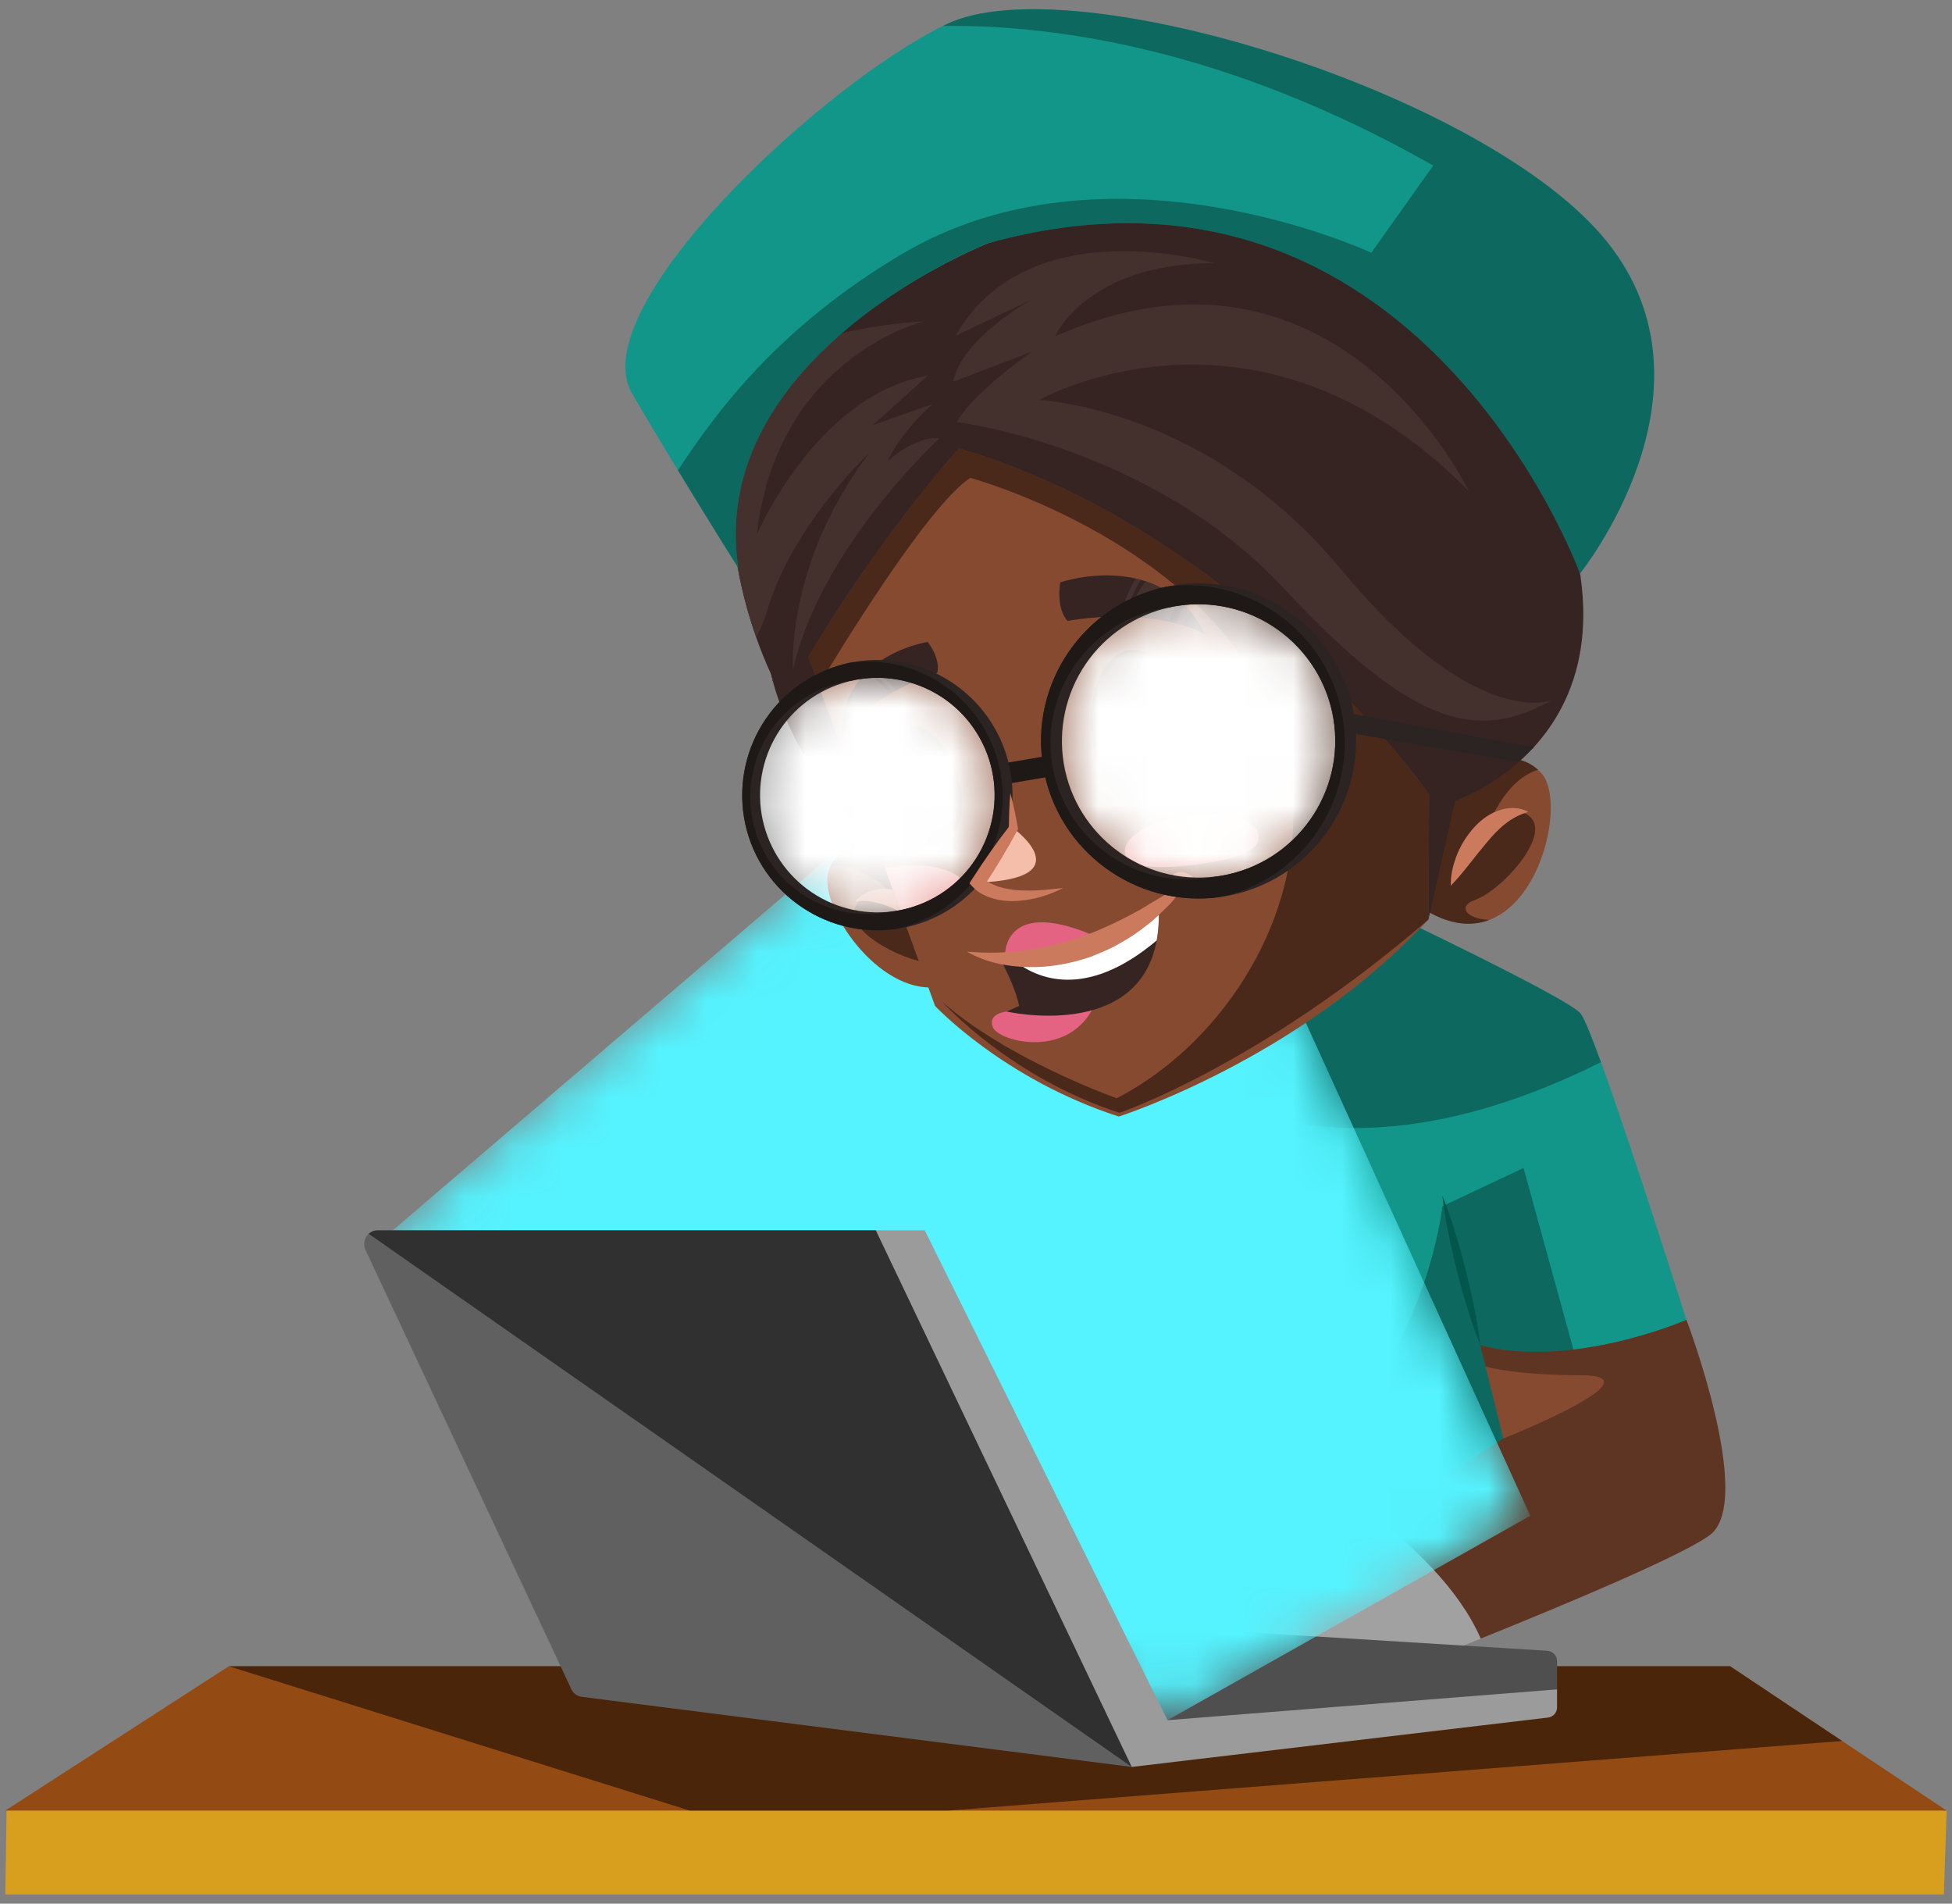 <svg width="40" height="39" viewBox="0 0 40 39" fill="none" xmlns="http://www.w3.org/2000/svg">
<rect x="0" y="0" width="40" height="39" fill="#808080" stroke="none"/>
<path d="M34.558 27.041L33.369 28.414L29.84 32.493L18.914 34.026L18.72 31.723L18.467 28.705L18.16 25.037C18.16 25.037 18.518 23.791 18.87 22.616C19.158 21.66 19.442 20.75 19.529 20.601C19.63 20.422 20.707 20.084 21.672 19.811C22.492 19.581 23.232 19.397 23.232 19.397L22.713 17.038L26.512 15.399L27.539 18.264C27.539 18.264 32.087 20.406 32.387 20.761C32.456 20.842 32.611 21.224 32.807 21.761C33.454 23.543 34.558 27.041 34.558 27.041Z" fill="#129689"/>
<g style="mix-blend-mode:soft-light" opacity="0.3">
<path d="M33.369 28.414L29.84 32.493L18.914 34.026L18.72 31.723C18.923 31.744 19.136 31.764 19.363 31.784C28.742 32.812 29.556 24.713 29.556 24.713L31.22 23.928L32.387 28.175C32.387 28.175 32.779 28.284 33.369 28.414Z" fill="black"/>
</g>
<path d="M35.03 31.455C34.437 31.886 32.038 32.886 30.343 33.57C29.344 33.971 28.588 34.263 28.588 34.263H20.967L21.651 33.579C22.524 32.421 23.774 32.611 25.379 32.658C26.047 32.372 27.159 31.732 28.203 31.101C29.561 30.279 30.806 29.472 30.806 29.472L30.334 27.56C32.222 28.056 34.558 27.041 34.558 27.041C34.558 27.041 35.974 30.77 35.03 31.455Z" fill="#864A31"/>
<path d="M30.334 27.56C30.135 27.067 29.99 26.56 29.857 26.049C29.73 25.538 29.616 25.023 29.556 24.494C29.755 24.987 29.9 25.494 30.032 26.005C30.159 26.517 30.273 27.032 30.334 27.56Z" fill="#02564C"/>
<path d="M27.539 18.264C27.539 18.264 25.593 22.559 23.539 27.041C23.516 25.341 23.232 19.397 23.232 19.397L22.713 17.038L26.511 15.399L27.539 18.264Z" fill="#864A31"/>
<path d="M19.906 23.928C20.265 24.311 20.598 24.714 20.919 25.126L20.958 25.176L20.919 25.23C20.807 25.387 20.705 25.558 20.605 25.726C20.508 25.896 20.414 26.069 20.332 26.247C20.168 26.602 20.031 26.972 20 27.372C19.971 27.174 19.984 26.969 20.017 26.768C20.056 26.569 20.113 26.373 20.188 26.185C20.34 25.808 20.539 25.453 20.78 25.126L20.78 25.23C20.472 24.809 20.176 24.378 19.906 23.928Z" fill="#02564C"/>
<g style="mix-blend-mode:soft-light" opacity="0.3">
<path d="M19.905 28.21C19.905 28.21 19.259 28.405 18.467 28.706L18.16 25.037C18.16 25.037 18.518 23.791 18.87 22.616C19.23 23.083 19.835 23.865 20.849 25.178C19.735 26.641 19.905 28.21 19.905 28.21ZM21.672 19.811C22.492 19.581 23.232 19.397 23.232 19.397L22.713 17.038L26.512 15.399L27.539 18.264C27.539 18.264 32.087 20.406 32.387 20.761C32.456 20.842 32.611 21.224 32.807 21.761C26.493 24.91 23.098 21.826 21.672 19.811Z" fill="black"/>
</g>
<path d="M30.343 33.57C29.344 33.971 28.588 34.263 28.588 34.263H20.967L21.651 33.579C22.524 32.421 23.774 32.611 25.379 32.658C26.047 32.372 27.159 31.732 28.203 31.101C28.91 31.643 29.889 32.53 30.343 33.57Z" fill="#E5E5E5"/>
<g style="mix-blend-mode:soft-light" opacity="0.3">
<path d="M35.03 31.455C34.086 32.139 28.588 34.263 28.588 34.263H20.967L21.551 33.678C23.88 34.592 25.379 32.658 25.379 32.658C26.89 32.009 30.685 29.55 30.802 29.474L30.806 29.472C30.806 29.472 34.069 28.175 32.387 28.175C31.36 28.175 30.755 28.076 30.442 27.998L30.334 27.56C32.222 28.056 34.558 27.041 34.558 27.041C34.558 27.041 35.974 30.77 35.03 31.455Z" fill="black"/>
</g>
<path d="M0.134 37.094L0.109 38.812H39.833L39.891 37.094L34.01 36.806L27.082 36.468L19.271 36.087L18.221 36.036L18.136 36.031L17.945 36.021L15.797 35.916L9.661 35.617L9.495 35.642L6.013 36.183L0.134 37.094Z" fill="#D89E1D"/>
<path d="M0.109 37.094H39.89L37.749 35.668L35.454 34.137H4.689L0.109 37.094Z" fill="#944A13"/>
<g style="mix-blend-mode:soft-light" opacity="0.5">
<path d="M4.688 34.137L14.133 37.094H19.431L37.749 35.668L35.454 34.137H4.688Z" fill="black"/>
</g>
<path d="M23.155 35.326C23.826 36.144 24.471 35.721 28.014 35.242C31.558 34.763 31.907 34.611 31.907 34.611V34.037C31.908 33.983 31.889 33.93 31.852 33.89C31.816 33.85 31.766 33.825 31.712 33.82L22.952 33.28L22.178 33.233C22.351 33.794 22.697 34.768 23.155 35.326Z" fill="#4F4F4F"/>
<mask id="mask0_138_2799" style="mask-type:luminance" maskUnits="userSpaceOnUse" x="7" y="12" width="25" height="24">
<path style="mix-blend-mode:multiply" d="M7.702 25.503L22.907 12.496L31.359 31.054L23.925 35.242L7.702 25.503Z" fill="url(#paint0_linear_138_2799)"/>
</mask>
<g mask="url(#mask0_138_2799)">
<path d="M7.702 25.503L22.907 12.496L31.359 31.054L23.925 35.242L7.702 25.503Z" fill="url(#paint1_linear_138_2799)"/>
</g>
<path d="M7.492 25.613L11.708 34.607C11.727 34.648 11.756 34.684 11.792 34.711C11.828 34.739 11.871 34.756 11.915 34.763L23.191 36.2C23.191 36.2 23.241 34.302 22.178 32.254C21.114 30.206 19.181 25.919 17.946 25.206H7.733C7.667 25.206 7.603 25.232 7.555 25.277C7.51 25.319 7.48 25.374 7.469 25.434C7.458 25.495 7.466 25.557 7.492 25.613Z" fill="#606060"/>
<path d="M23.925 35.242L22.952 33.28L18.95 25.206H17.946L21.762 33.207L23.191 36.2L31.726 35.188C31.777 35.18 31.823 35.155 31.857 35.116C31.89 35.077 31.908 35.027 31.907 34.975V34.611L23.925 35.242Z" fill="#9B9B9B"/>
<g style="mix-blend-mode:soft-light" opacity="0.5">
<path d="M7.555 25.277L23.191 36.2L17.946 25.206H7.733C7.667 25.206 7.603 25.232 7.555 25.277Z" fill="black"/>
</g>
<path d="M29.429 18.764C29.846 18.96 30.212 18.964 30.522 18.846C31.647 18.417 32.053 16.365 31.59 15.845C31.567 15.819 31.542 15.795 31.518 15.772C30.924 15.23 30.031 15.787 30.031 15.787C30.031 15.787 27.502 17.86 29.429 18.764Z" fill="#864A31"/>
<g style="mix-blend-mode:soft-light" opacity="0.45">
<path d="M29.429 18.764C29.846 18.96 30.212 18.964 30.522 18.846C30.068 18.833 29.842 18.572 30.227 18.436C30.767 18.244 31.73 17.176 31.386 16.769C31.052 16.371 30.467 17.036 30.44 17.066C30.796 16.072 31.313 15.83 31.518 15.772C30.924 15.23 30.031 15.787 30.031 15.787C30.031 15.787 27.502 17.86 29.429 18.764Z" fill="black"/>
</g>
<path d="M29.73 18.146C29.723 17.933 29.773 17.732 29.845 17.54C29.919 17.346 30.026 17.165 30.16 17.006C30.294 16.844 30.466 16.698 30.677 16.617C30.884 16.533 31.132 16.527 31.317 16.635C31.139 16.686 30.973 16.773 30.83 16.891C30.696 16.996 30.58 17.126 30.465 17.263C30.349 17.4 30.234 17.544 30.117 17.694C29.998 17.843 29.877 17.994 29.73 18.146Z" fill="#CC7A5E"/>
<path d="M20.066 19.754C19.749 20.089 19.411 20.227 19.079 20.231C17.875 20.244 16.745 18.483 16.986 17.83C16.998 17.797 17.012 17.765 17.026 17.735C17.38 17.014 18.416 17.204 18.416 17.204C18.416 17.204 21.528 18.207 20.066 19.754Z" fill="#864A31"/>
<g style="mix-blend-mode:soft-light" opacity="0.45">
<path d="M20.066 19.754C19.749 20.089 19.411 20.227 19.079 20.231C19.497 20.052 19.611 19.726 19.203 19.741C18.631 19.76 17.343 19.119 17.514 18.615C17.679 18.121 18.467 18.526 18.503 18.544C17.808 17.749 17.238 17.713 17.026 17.735C17.38 17.014 18.416 17.204 18.416 17.204C18.416 17.204 21.528 18.207 20.066 19.754Z" fill="black"/>
</g>
<path d="M19.56 19.289C19.367 19.202 19.199 19.105 19.034 19.01C18.87 18.914 18.71 18.822 18.553 18.737C18.395 18.651 18.239 18.573 18.076 18.524C17.9 18.467 17.714 18.447 17.529 18.464C17.662 18.296 17.895 18.211 18.118 18.213C18.344 18.211 18.557 18.284 18.742 18.385C18.925 18.484 19.09 18.613 19.231 18.767C19.368 18.919 19.488 19.089 19.56 19.289Z" fill="#CC7A5E"/>
<path d="M18.265 17.444C16.656 16.31 16.03 14.668 15.844 13.981C15.842 13.972 15.839 13.964 15.837 13.956C15.824 13.906 15.813 13.862 15.805 13.824C15.792 13.772 15.783 13.72 15.779 13.667L16.262 13.19L16.468 12.984L17.071 12.389C17.071 12.389 17.241 12.732 17.479 13.246C18.271 14.954 19.812 18.536 18.265 17.444Z" fill="#352421"/>
<path d="M29.821 16.403L29.271 18.838C29.271 18.838 20.918 13.21 17.479 13.246C17.113 13.248 16.803 13.315 16.565 13.459C16.457 13.524 16.358 13.585 16.266 13.647C16.26 13.65 16.254 13.654 16.248 13.657C16.092 13.761 15.958 13.857 15.846 13.95C15.843 13.952 15.84 13.954 15.837 13.956C15.824 13.906 15.813 13.862 15.805 13.824C15.687 13.564 15.584 13.31 15.497 13.06C15.124 12.006 14.947 10.892 14.974 9.774C15.397 8.58 16.261 7.601 17.168 6.847C18.645 5.619 20.24 4.985 20.24 4.985C20.24 4.985 27.691 2.258 31.181 8.532C34.673 14.803 29.821 16.403 29.821 16.403Z" fill="#352421"/>
<path d="M29.285 16.268L29.271 18.838C26.627 21.7 22.926 22.875 22.926 22.875C20.567 22.113 19.161 20.609 19.161 20.609L18.49 18.763L18.135 17.784L16.776 14.042L16.565 13.459C18.039 10.966 19.649 9.185 19.649 9.185C25.495 10.909 29.285 16.268 29.285 16.268Z" fill="#864A31"/>
<g style="mix-blend-mode:soft-light" opacity="0.45">
<path d="M19.27 17.306C19.668 17.183 19.822 16.541 19.615 15.872C19.408 15.203 18.918 14.761 18.52 14.884C18.122 15.007 17.967 15.649 18.174 16.318C18.381 16.987 18.872 17.429 19.27 17.306Z" fill="black"/>
</g>
<path d="M19.242 17.201C19.505 17.12 19.607 16.695 19.47 16.253C19.333 15.81 19.009 15.518 18.746 15.599C18.483 15.681 18.38 16.105 18.517 16.548C18.654 16.99 18.978 17.283 19.242 17.201Z" fill="#1B1723"/>
<path d="M18.841 16.137C18.886 16.275 18.856 16.41 18.775 16.439C18.693 16.468 18.59 16.379 18.546 16.24C18.501 16.102 18.531 15.967 18.613 15.938C18.694 15.91 18.797 15.999 18.841 16.137ZM19.046 16.426C19.069 16.496 19.054 16.564 19.012 16.579C18.971 16.593 18.919 16.548 18.896 16.478C18.874 16.408 18.889 16.34 18.93 16.325C18.972 16.311 19.023 16.356 19.046 16.426Z" fill="white"/>
<g style="mix-blend-mode:soft-light" opacity="0.45">
<path d="M23.544 16.611C24.087 16.55 24.443 15.763 24.341 14.853C24.238 13.943 23.715 13.254 23.173 13.315C22.631 13.377 22.274 14.164 22.377 15.074C22.479 15.984 23.002 16.673 23.544 16.611Z" fill="black"/>
</g>
<path d="M23.52 16.471C23.879 16.431 24.115 15.91 24.047 15.308C23.979 14.706 23.633 14.251 23.274 14.292C22.916 14.332 22.68 14.853 22.748 15.455C22.816 16.057 23.161 16.512 23.52 16.471Z" fill="#1B1723"/>
<path d="M23.278 14.997C23.296 15.186 23.218 15.345 23.105 15.351C22.991 15.357 22.885 15.209 22.868 15.019C22.851 14.83 22.928 14.672 23.042 14.665C23.155 14.659 23.261 14.808 23.278 14.997Z" fill="white"/>
<path d="M23.373 15.612C23.43 15.605 23.468 15.523 23.457 15.427C23.446 15.331 23.391 15.259 23.334 15.265C23.277 15.272 23.24 15.354 23.25 15.45C23.261 15.546 23.316 15.618 23.373 15.612Z" fill="white"/>
<path d="M19.011 13.152C19.293 13.534 19.206 13.786 19.206 13.786C18.915 13.881 18.632 14.002 18.361 14.145C18.338 14.157 18.316 14.17 18.293 14.182C18.277 14.191 18.262 14.2 18.246 14.209C18.049 14.321 17.862 14.451 17.688 14.596C17.655 14.623 17.625 14.65 17.597 14.677C17.566 14.705 17.538 14.732 17.512 14.758C17.321 14.947 17.245 15.078 17.245 15.078C17.243 14.921 17.258 14.765 17.291 14.611C17.301 14.565 17.313 14.52 17.326 14.477C17.34 14.434 17.354 14.393 17.369 14.354C17.45 14.151 17.569 13.966 17.721 13.81C17.741 13.788 17.763 13.767 17.784 13.747C17.805 13.727 17.827 13.707 17.849 13.688C18.36 13.248 19.011 13.152 19.011 13.152Z" fill="#352421"/>
<path d="M17.327 14.477C17.424 14.533 17.515 14.6 17.597 14.677C17.566 14.705 17.538 14.732 17.512 14.758C17.444 14.701 17.369 14.652 17.291 14.611C17.301 14.565 17.313 14.52 17.327 14.477ZM17.721 13.81C17.945 13.894 18.128 14.071 18.246 14.209C18.049 14.321 17.862 14.451 17.688 14.596C17.592 14.503 17.485 14.422 17.369 14.354C17.45 14.151 17.569 13.966 17.721 13.81ZM18.361 14.145C18.338 14.158 18.316 14.17 18.293 14.182C18.153 14.005 17.98 13.858 17.784 13.747C17.805 13.727 17.827 13.707 17.849 13.688C18.048 13.806 18.222 13.961 18.361 14.145Z" fill="#44312E"/>
<path d="M21.727 11.932C21.64 12.5 21.875 12.721 21.875 12.721C22.241 12.659 22.612 12.629 22.983 12.631C23.014 12.631 23.046 12.632 23.076 12.632C23.098 12.633 23.12 12.633 23.142 12.634C23.416 12.644 23.689 12.677 23.958 12.735C24.009 12.746 24.056 12.758 24.101 12.77C24.15 12.783 24.196 12.796 24.238 12.809C24.549 12.904 24.704 13.003 24.704 13.003C24.619 12.833 24.514 12.674 24.392 12.527C24.355 12.484 24.317 12.443 24.278 12.404C24.24 12.366 24.202 12.33 24.163 12.296C23.963 12.124 23.731 11.993 23.48 11.911C23.446 11.899 23.412 11.889 23.378 11.879C23.343 11.87 23.309 11.861 23.274 11.853C22.479 11.669 21.727 11.932 21.727 11.932Z" fill="#352421"/>
<path d="M24.278 12.404C24.205 12.518 24.146 12.641 24.101 12.77C24.15 12.783 24.196 12.796 24.238 12.809C24.279 12.71 24.331 12.616 24.392 12.527C24.355 12.484 24.317 12.442 24.278 12.404ZM23.48 11.911C23.288 12.128 23.191 12.42 23.142 12.634C23.416 12.644 23.69 12.677 23.958 12.735C24.009 12.581 24.078 12.434 24.163 12.296C23.963 12.124 23.731 11.993 23.48 11.911ZM22.983 12.631C23.015 12.631 23.046 12.632 23.076 12.632C23.127 12.364 23.23 12.108 23.378 11.879C23.343 11.87 23.309 11.861 23.274 11.853C23.098 12.129 23.019 12.425 22.983 12.631Z" fill="#44312E"/>
<path d="M24.038 17.915C24.097 17.874 24.169 17.857 24.239 17.868C24.309 17.877 24.374 17.907 24.426 17.954C24.535 18.048 24.576 18.223 24.483 18.343C24.421 18.294 24.384 18.257 24.347 18.227C24.311 18.197 24.282 18.173 24.252 18.146C24.175 18.075 24.104 17.997 24.038 17.915Z" fill="#CC7A5E"/>
<path d="M25.793 17.12C25.834 17.448 25.246 17.617 24.489 17.713C23.733 17.808 23.095 17.795 23.053 17.468C23.012 17.14 23.591 16.797 24.348 16.701C25.104 16.605 25.751 16.792 25.793 17.12ZM19.774 18.174C19.814 18.498 19.237 18.668 18.49 18.763L18.135 17.784C18.198 17.772 18.263 17.763 18.329 17.754C19.085 17.659 19.732 17.846 19.774 18.174Z" fill="#E5817C"/>
<path d="M20.593 19.592C20.593 19.592 20.532 18.288 22.593 19.248C22.593 19.248 21.428 19.971 20.593 19.592ZM20.629 20.724C20.629 20.724 20.23 20.761 20.345 21.045C20.459 21.33 21.828 21.7 22.386 20.678C22.944 19.656 21.034 20.641 21.034 20.641L20.629 20.724Z" fill="#E56382"/>
<path d="M23.745 18.627C23.754 18.841 23.74 19.056 23.703 19.267C23.322 21.337 20.629 20.724 20.629 20.724L20.883 20.608C20.808 20.209 20.496 19.648 20.496 19.648C20.596 19.671 20.699 19.687 20.802 19.695C22.267 19.826 23.745 18.627 23.745 18.627Z" fill="#352421"/>
<path d="M23.745 18.627C23.754 18.841 23.739 19.056 23.703 19.267C22.243 20.499 21.24 20.039 20.802 19.695C22.267 19.826 23.745 18.627 23.745 18.627Z" fill="white"/>
<path d="M19.815 19.496C20.225 19.533 20.638 19.523 21.046 19.465C21.441 19.407 21.829 19.311 22.206 19.178C22.582 19.036 22.947 18.866 23.299 18.671C23.392 18.627 23.475 18.568 23.563 18.515L23.83 18.357C24.006 18.246 24.175 18.125 24.366 18.02C24.244 18.197 24.112 18.366 23.97 18.527C23.815 18.673 23.669 18.835 23.493 18.961C23.324 19.098 23.143 19.219 22.952 19.323C22.766 19.438 22.559 19.515 22.357 19.6C21.943 19.743 21.503 19.825 21.064 19.813C20.629 19.803 20.187 19.716 19.815 19.496Z" fill="#CC7A5E"/>
<g style="mix-blend-mode:soft-light" opacity="0.45">
<path d="M29.285 16.268L29.271 18.838C25.817 21.824 22.94 22.799 22.94 22.799C20.711 22.074 19.349 20.57 19.308 20.524C20.655 21.713 22.884 22.5 22.884 22.5C25.518 21.144 27.544 17.513 25.922 14.251C24.299 10.988 19.882 9.79 19.882 9.79C18.997 10.377 17.173 13.379 16.776 14.042L16.565 13.459C18.039 10.966 19.649 9.185 19.649 9.185C25.495 10.909 29.285 16.268 29.285 16.268Z" fill="black"/>
</g>
<path d="M19.606 8.647C19.606 8.647 23.593 9.13 26.319 12.065C29.045 15.001 30.357 15.15 31.798 14.346C31.798 14.346 30.239 14.996 27.483 11.668C24.727 8.34 21.291 8.195 21.291 8.195C21.291 8.195 25.768 5.663 30.1 10.064C30.1 10.064 27.376 4.34 21.619 6.893C21.619 6.893 22.265 5.398 24.875 5.39C24.875 5.39 21.074 4.252 19.581 6.881L21.124 6.146C21.124 6.146 19.683 6.951 19.538 7.819L21.147 7.204C21.147 7.204 19.953 8.028 19.606 8.647ZM19.005 7.699L17.891 8.707L19.113 8.277C19.079 8.307 18.511 8.787 18.187 9.448C18.187 9.448 18.772 8.917 19.249 8.981C19.249 8.981 17.272 10.795 16.468 12.984C16.388 13.201 16.32 13.422 16.266 13.647C16.262 13.668 16.256 13.689 16.252 13.709C16.252 13.709 16.25 13.691 16.248 13.657C16.244 13.501 16.249 13.345 16.262 13.19C16.321 12.414 16.602 10.874 17.819 9.274C17.772 9.319 16.252 10.748 15.73 12.482C15.673 12.682 15.595 12.876 15.497 13.06C15.124 12.006 14.947 10.892 14.974 9.774C15.397 8.58 16.261 7.6 17.168 6.847C17.745 6.706 18.334 6.619 18.927 6.585C18.927 6.585 15.922 7.31 15.508 10.952C15.508 10.952 16.734 8.086 19.005 7.699ZM15.847 13.913L15.846 13.95L15.844 13.981C15.842 13.972 15.839 13.964 15.837 13.956C15.824 13.906 15.813 13.862 15.805 13.824C15.819 13.852 15.833 13.883 15.847 13.913Z" fill="#44312E"/>
<path d="M15.13 11.639C15.13 11.639 13.981 9.818 12.954 8.066C11.926 6.315 16.848 1.72 19.396 0.495C21.945 -0.73 30.509 1.908 32.944 4.969C35.379 8.029 32.377 11.75 32.377 11.75C32.377 11.75 29.039 2.544 20.24 4.985C20.24 4.985 14.47 7.261 15.13 11.639Z" fill="#129689"/>
<g style="mix-blend-mode:soft-light" opacity="0.3">
<path d="M32.377 11.751C32.377 11.751 29.038 2.545 20.24 4.985C20.24 4.985 14.47 7.261 15.131 11.64C15.131 11.64 14.575 10.76 13.892 9.635C14.69 8.423 15.947 6.711 18.469 5.212C22.744 2.671 28.101 5.178 28.101 5.178L29.369 3.391C25.114 0.976 21.558 0.502 19.323 0.532C19.348 0.519 19.372 0.506 19.397 0.495C21.944 -0.73 30.509 1.908 32.944 4.969C35.379 8.029 32.377 11.751 32.377 11.751Z" fill="black"/>
</g>
<path d="M21.553 15.471L20.506 15.648L20.577 16.069L21.624 15.892L21.553 15.471Z" fill="#1E1817"/>
<path d="M31.431 15.313L31.093 15.609L27.597 15.005L27.507 14.587L31.431 15.313Z" fill="#2B2423"/>
<mask id="mask1_138_2799" style="mask-type:luminance" maskUnits="userSpaceOnUse" x="21" y="12" width="7" height="7">
<path style="mix-blend-mode:multiply" d="M26.692 17.312C27.869 16.134 27.869 14.226 26.692 13.049C25.515 11.872 23.606 11.872 22.429 13.049C21.252 14.226 21.252 16.134 22.429 17.312C23.606 18.489 25.515 18.489 26.692 17.312Z" fill="url(#paint2_linear_138_2799)"/>
</mask>
<g mask="url(#mask1_138_2799)">
<path d="M26.692 17.312C27.869 16.134 27.869 14.226 26.692 13.049C25.515 11.872 23.606 11.872 22.429 13.049C21.252 14.226 21.252 16.134 22.429 17.312C23.606 18.489 25.515 18.489 26.692 17.312Z" fill="url(#paint3_linear_138_2799)"/>
</g>
<path d="M24.023 11.997C23.985 12.004 23.946 12.01 23.907 12.018C22.218 12.367 21.088 14 21.378 15.717C21.667 17.433 23.269 18.605 24.98 18.381C25.019 18.376 25.058 18.37 25.096 18.363C26.852 18.067 28.04 16.399 27.744 14.644C27.448 12.888 25.779 11.701 24.023 11.997ZM24.094 12.418C24.827 12.295 25.578 12.468 26.184 12.899C26.789 13.33 27.199 13.983 27.323 14.715C27.579 16.237 26.549 17.685 25.026 17.942C24.987 17.949 24.948 17.955 24.909 17.958C23.43 18.145 22.049 17.13 21.799 15.646C21.68 14.934 21.84 14.204 22.246 13.606C22.652 13.009 23.273 12.592 23.979 12.441C24.017 12.431 24.056 12.425 24.094 12.418Z" fill="#2B2423"/>
<path d="M23.907 12.018C22.218 12.367 21.088 14 21.378 15.717C21.667 17.433 23.269 18.605 24.98 18.381C26.672 18.032 27.799 16.399 27.51 14.684C27.221 12.968 25.62 11.794 23.907 12.018ZM25.026 17.942C24.987 17.949 24.948 17.955 24.909 17.958C24.871 17.968 24.832 17.975 24.791 17.982C23.27 18.238 21.822 17.208 21.565 15.686C21.308 14.162 22.338 12.714 23.86 12.458C23.901 12.451 23.939 12.444 23.979 12.441C24.017 12.431 24.056 12.425 24.094 12.418C24.827 12.295 25.578 12.468 26.184 12.899C26.789 13.33 27.199 13.983 27.323 14.715C27.579 16.237 26.549 17.685 25.026 17.942Z" fill="#1E1817"/>
<mask id="mask2_138_2799" style="mask-type:luminance" maskUnits="userSpaceOnUse" x="15" y="13" width="6" height="6">
<path style="mix-blend-mode:multiply" d="M19.807 18.119C20.817 17.109 20.817 15.471 19.807 14.461C18.797 13.451 17.159 13.451 16.149 14.461C15.139 15.471 15.139 17.109 16.149 18.119C17.159 19.129 18.797 19.129 19.807 18.119Z" fill="url(#paint4_linear_138_2799)"/>
</mask>
<g mask="url(#mask2_138_2799)">
<path d="M19.807 18.119C20.817 17.109 20.817 15.471 19.807 14.461C18.797 13.451 17.159 13.451 16.149 14.461C15.139 15.471 15.139 17.109 16.149 18.119C17.159 19.129 18.797 19.129 19.807 18.119Z" fill="url(#paint5_linear_138_2799)"/>
</g>
<path d="M17.517 13.559C17.484 13.564 17.451 13.57 17.418 13.577C16.716 13.723 16.098 14.135 15.693 14.727C15.289 15.318 15.129 16.044 15.247 16.751C15.495 18.223 16.87 19.229 18.338 19.036C18.372 19.032 18.405 19.026 18.438 19.021C19.945 18.767 20.963 17.335 20.71 15.83C20.587 15.106 20.182 14.46 19.583 14.034C18.985 13.608 18.242 13.437 17.517 13.559ZM17.578 13.92C17.889 13.867 18.208 13.876 18.516 13.947C18.823 14.018 19.114 14.148 19.372 14.331C19.629 14.514 19.848 14.746 20.015 15.013C20.183 15.281 20.296 15.579 20.349 15.89C20.401 16.201 20.392 16.52 20.321 16.828C20.25 17.135 20.12 17.426 19.937 17.683C19.754 17.941 19.522 18.159 19.254 18.327C18.986 18.494 18.689 18.607 18.377 18.66C18.344 18.665 18.311 18.671 18.277 18.674C17.662 18.751 17.041 18.587 16.544 18.218C16.047 17.848 15.711 17.3 15.608 16.689C15.505 16.078 15.643 15.451 15.991 14.938C16.34 14.426 16.873 14.068 17.479 13.94C17.512 13.931 17.545 13.925 17.578 13.92Z" fill="#2B2423"/>
<path d="M17.418 13.577C16.716 13.723 16.098 14.135 15.693 14.727C15.289 15.318 15.129 16.044 15.247 16.751C15.495 18.223 16.87 19.229 18.338 19.036C19.04 18.891 19.659 18.479 20.064 17.887C20.468 17.296 20.628 16.57 20.509 15.863C20.39 15.156 20.001 14.523 19.424 14.097C18.848 13.67 18.129 13.484 17.418 13.577ZM18.377 18.66C18.344 18.665 18.311 18.671 18.277 18.674C18.244 18.682 18.211 18.688 18.176 18.694C17.548 18.799 16.903 18.651 16.384 18.282C15.864 17.912 15.513 17.352 15.407 16.723C15.301 16.095 15.449 15.45 15.819 14.93C16.188 14.411 16.749 14.06 17.377 13.954C17.412 13.948 17.445 13.942 17.479 13.94C17.512 13.931 17.545 13.925 17.578 13.92C17.889 13.867 18.208 13.876 18.516 13.947C18.823 14.018 19.114 14.148 19.372 14.331C19.629 14.514 19.848 14.746 20.015 15.013C20.183 15.281 20.296 15.579 20.349 15.89C20.401 16.201 20.392 16.52 20.321 16.828C20.25 17.135 20.12 17.426 19.937 17.683C19.754 17.941 19.522 18.159 19.254 18.327C18.986 18.494 18.689 18.607 18.377 18.66Z" fill="#1E1817"/>
<path d="M20.766 16.97C20.766 16.97 22.193 18.005 20.042 18.081L20.766 16.97Z" fill="#F4BEAB"/>
<path d="M20.704 16.251C20.769 16.487 20.816 16.724 20.858 16.962L20.862 16.985L20.843 17.02C20.738 17.216 20.628 17.408 20.514 17.597C20.4 17.787 20.282 17.974 20.16 18.158L20.152 17.993C20.192 18.033 20.238 18.067 20.289 18.092C20.348 18.122 20.409 18.148 20.473 18.169C20.608 18.209 20.747 18.233 20.888 18.24C21.035 18.248 21.182 18.247 21.329 18.237L21.554 18.218C21.629 18.208 21.706 18.2 21.783 18.194C21.645 18.264 21.501 18.322 21.353 18.368C21.202 18.413 21.047 18.442 20.889 18.454C20.727 18.47 20.562 18.459 20.403 18.421C20.32 18.403 20.239 18.374 20.163 18.336C20.076 18.296 19.998 18.239 19.933 18.169L19.865 18.097L19.925 18.004C20.044 17.818 20.167 17.635 20.294 17.454C20.421 17.273 20.552 17.095 20.689 16.92L20.674 16.978C20.675 16.736 20.681 16.495 20.704 16.251Z" fill="#CC7A5E"/>
<defs>
<linearGradient id="paint0_linear_138_2799" x1="24.309" y1="23.5" x2="7.206" y2="40.603" gradientUnits="userSpaceOnUse">
<stop/>
<stop offset="1" stop-color="white"/>
</linearGradient>
<linearGradient id="paint1_linear_138_2799" x1="24.309" y1="23.5" x2="7.206" y2="40.603" gradientUnits="userSpaceOnUse">
<stop stop-color="#55F3FF"/>
<stop offset="1" stop-color="#55F3FF"/>
</linearGradient>
<linearGradient id="paint2_linear_138_2799" x1="21.588" y1="15.681" x2="27.532" y2="14.68" gradientUnits="userSpaceOnUse">
<stop stop-color="#ADADAD"/>
<stop offset="1"/>
</linearGradient>
<linearGradient id="paint3_linear_138_2799" x1="21.588" y1="15.681" x2="27.532" y2="14.68" gradientUnits="userSpaceOnUse">
<stop stop-color="white"/>
<stop offset="1" stop-color="white"/>
</linearGradient>
<linearGradient id="paint4_linear_138_2799" x1="15.428" y1="16.72" x2="20.528" y2="15.86" gradientUnits="userSpaceOnUse">
<stop stop-color="#ADADAD"/>
<stop offset="1"/>
</linearGradient>
<linearGradient id="paint5_linear_138_2799" x1="15.428" y1="16.72" x2="20.528" y2="15.86" gradientUnits="userSpaceOnUse">
<stop stop-color="white"/>
<stop offset="1" stop-color="white"/>
</linearGradient>
</defs>
</svg>
